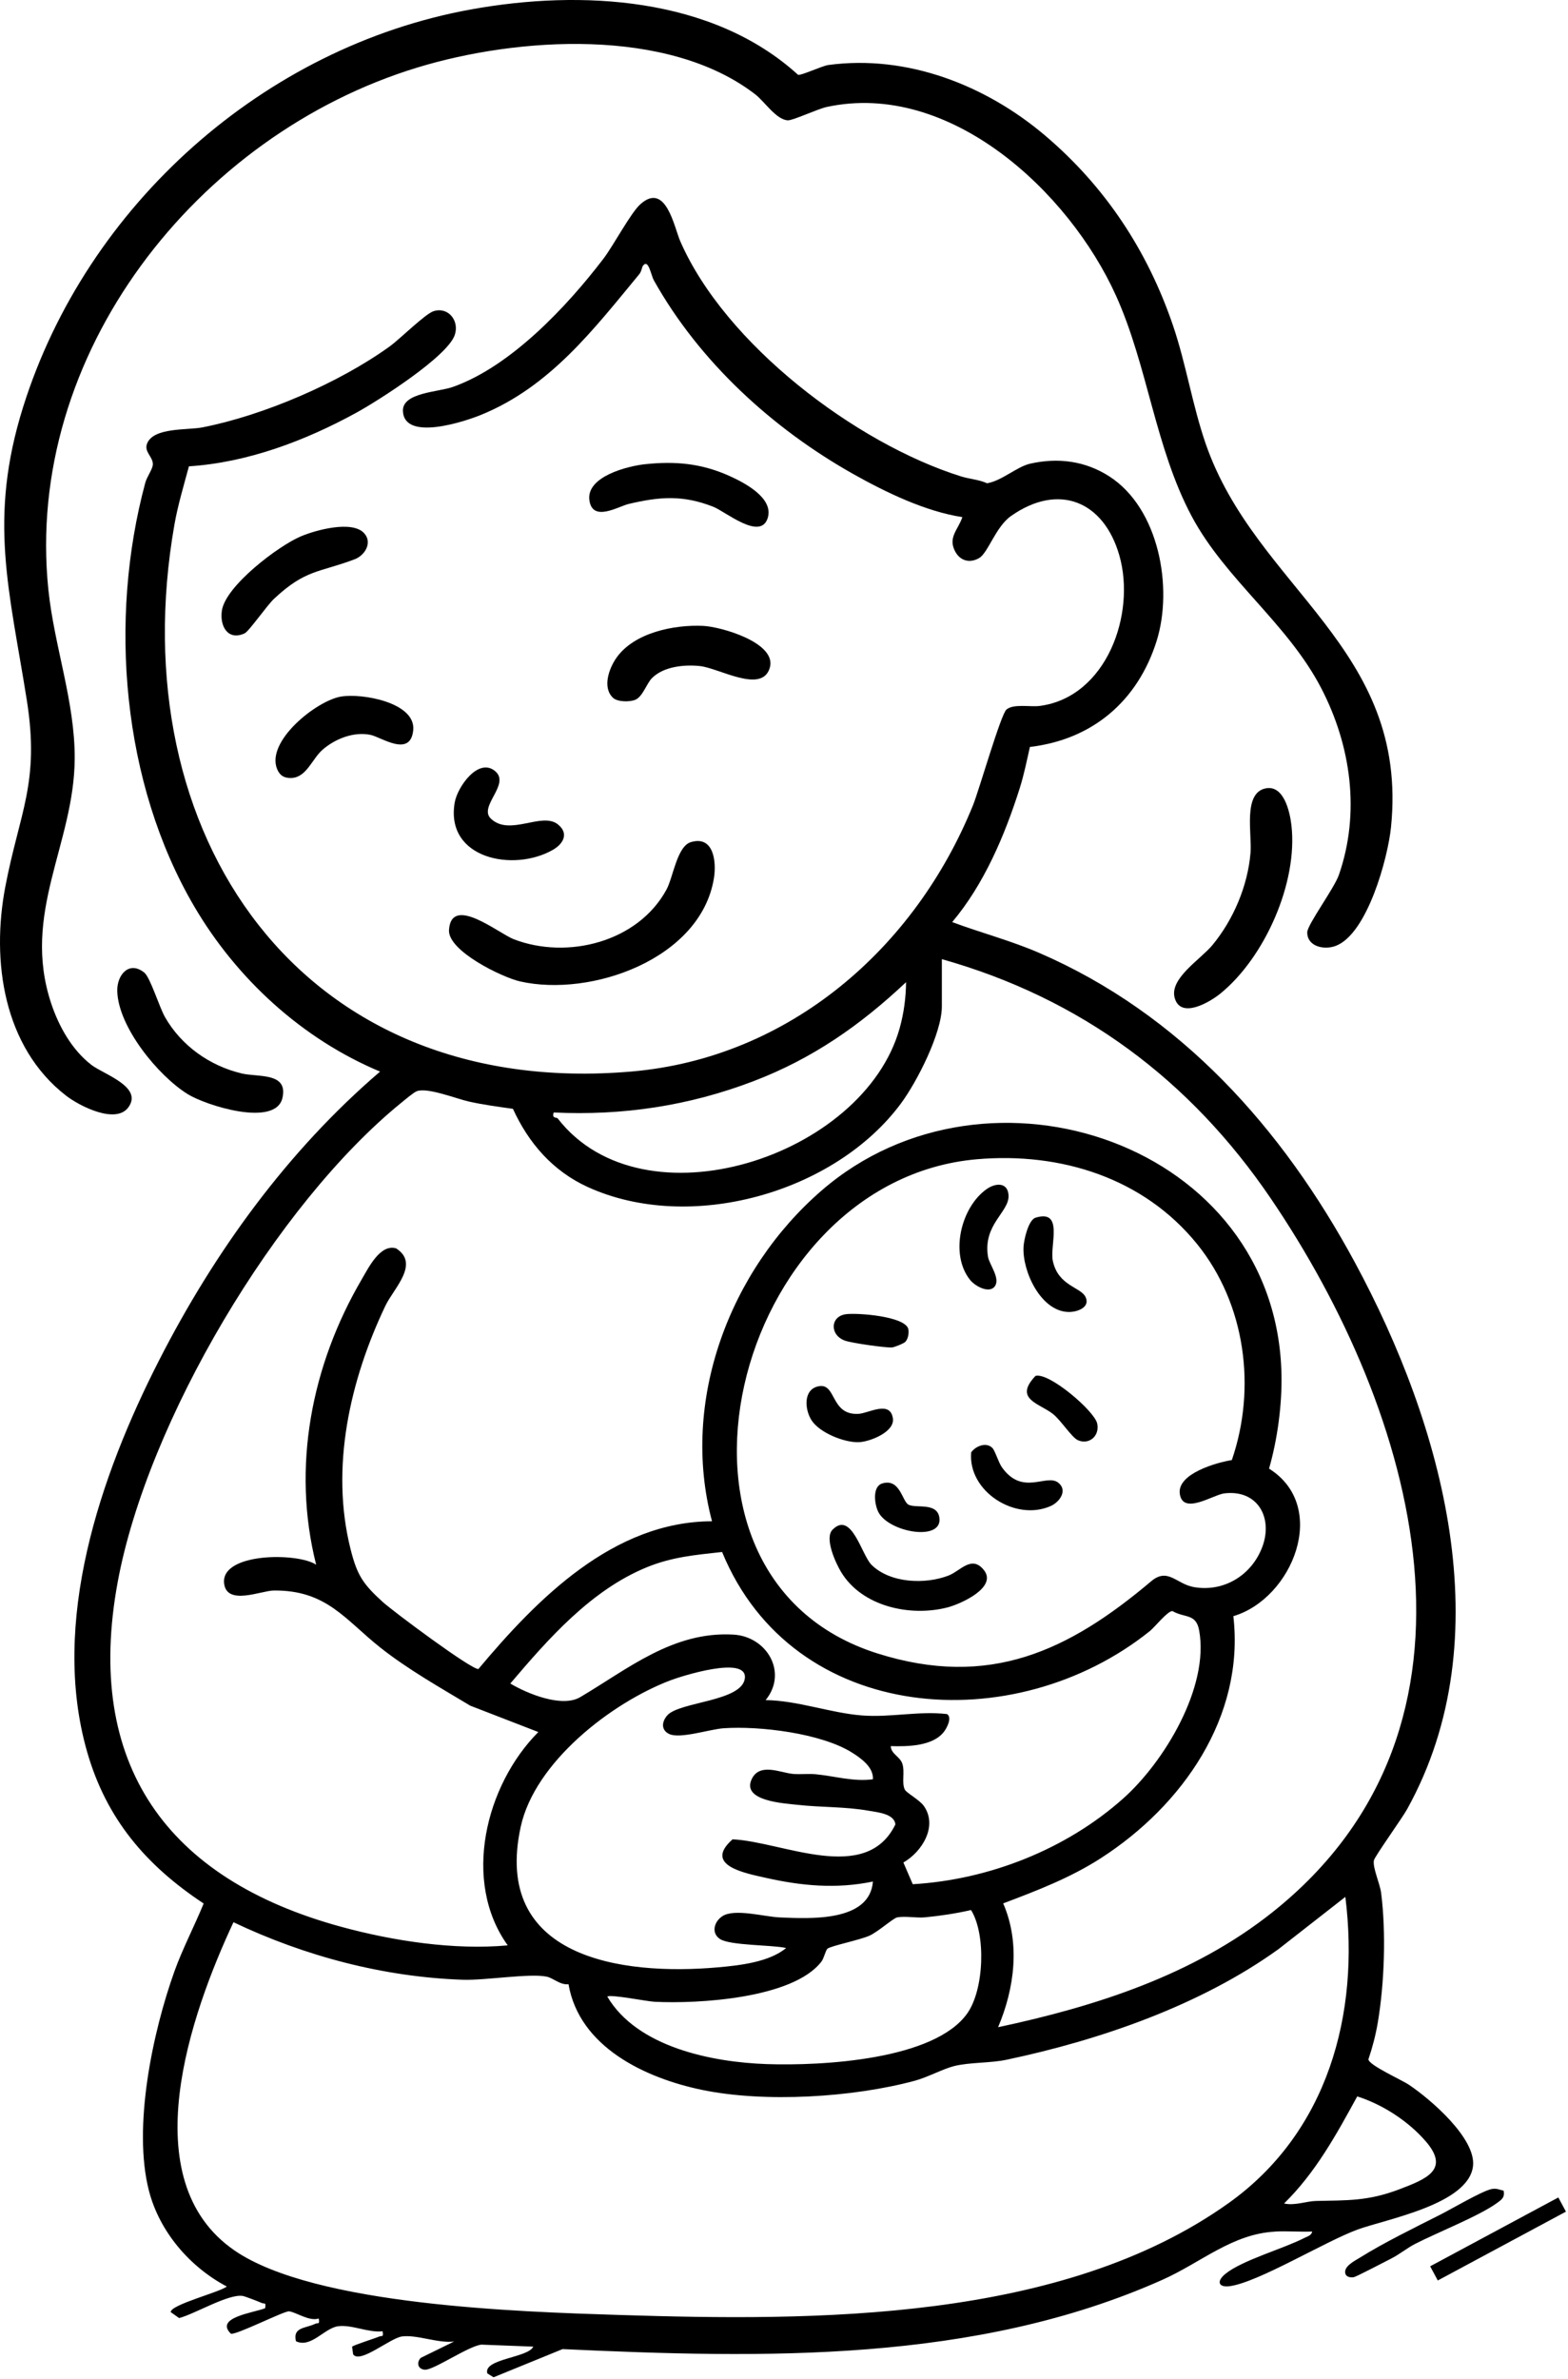 <?xml version="1.0" encoding="UTF-8"?> <svg xmlns="http://www.w3.org/2000/svg" width="614" height="931" viewBox="0 0 614 931" fill="none"><g clip-path="url(#clip0_527_12)"><path d="M499.31 873.39C482.51 874.27 470.36 885.47 455.17 892.25C381.95 924.9 298.9 923.01 220.29 919.37L193.27 930.4L190.83 928.88C189.15 923.13 206.86 922.79 208.82 918.4L188.54 917.62C183.56 918.09 169.64 927.73 166.33 927.44C163.66 927.21 162.98 924.73 164.74 922.81L177.82 916.4C171.64 917.2 163.22 913.63 157.41 914.42C152.73 915.06 141 925.23 138.28 921.43L137.87 918.44C138.25 917.86 146.93 915.14 148.42 914.48C149.62 913.95 150.23 914.94 149.82 912.39C144.24 913.04 137.8 909.71 132.41 910.42C127.02 911.13 121.81 919.09 115.9 916.3C114.5 910.68 119.85 911.26 123.39 909.48C124.46 908.94 125.27 910 124.81 907.39C121.11 908.67 115.61 904.73 113.14 904.59C111.15 904.47 92.46 913.93 90.42 913.35C83.89 907 99.26 905.16 103.82 903.38C104.22 900.82 103.6 901.83 102.42 901.29C101.24 900.75 95.91 898.7 95.07 898.57C89.47 897.64 76.18 905.68 70.14 907.22L66.84 904.89C66.81 901.96 85.93 897.15 88.82 894.88C74.4 887.27 62.48 873.52 58.32 857.39C51.92 832.58 59.73 795.38 68.35 771.4C71.49 762.67 76.22 753.62 79.75 744.98C57.2 730.07 41.66 711.92 34.11 685.6C19.59 634.96 39.21 577.54 62.31 532.36C84.01 489.9 112.54 450.48 148.83 419.39C118.37 406.67 92.65 383.08 76.02 354.69C47.77 306.44 42.44 242.52 56.89 188.94C57.54 186.53 59.76 183.66 59.85 181.79C59.99 178.82 56.35 176.88 57.57 173.66C60.03 167.18 73.42 168.4 79.18 167.28C103.17 162.6 132.75 149.89 152.57 135.6C156.64 132.66 166.5 122.82 169.8 121.78C175.52 119.99 179.96 125.5 178.08 131.09C175.23 139.58 148.06 156.85 139.51 161.54C119.49 172.51 96.93 181.02 73.98 182.51C71.98 189.95 69.63 197.74 68.3 205.33C47.06 326.43 117.6 430.56 247.33 419.36C309.1 414.03 358.36 371.12 381.04 315.07C383.36 309.34 391.91 279.5 394.13 277.67C396.96 275.34 403.45 276.78 407.24 276.27C433.29 272.75 444.88 240.34 438.32 217.4C432.26 196.19 414.63 188.8 395.91 201.94C389.87 206.18 386.9 216.42 383.4 218.42C379.69 220.54 375.94 219.5 373.98 215.74C371.12 210.24 375.24 207.29 376.84 202.38C362.46 200.21 346.93 192.72 334.17 185.55C302.49 167.74 273.84 141.52 256.03 109.7C254.88 107.64 253.95 101.15 251.78 104C251.36 104.55 251.23 106.22 250.31 107.33C232.43 128.96 215.37 151.37 188.34 162.38C182.12 164.92 158.32 172.87 157.78 160.91C157.45 153.62 171.51 153.5 177.38 151.42C200.04 143.38 221.95 120.01 236.26 101.3C240.24 96.09 246.98 83.26 250.82 79.87C260.78 71.05 264.01 88.97 266.36 94.37C283.9 134.63 334.98 173.47 376.29 186.44C379.66 187.5 383.25 187.65 386.52 189.14C392.3 188.18 398.17 182.65 403.42 181.46C414.31 179.01 424.91 180.38 434.32 186.4C453.88 198.92 459.46 230.08 452.89 250.93C445.52 274.3 427.86 289.45 403.29 292.33C402.09 297.66 400.98 303.17 399.34 308.38C393.5 326.85 385.35 346.06 372.86 360.88C384.12 365.08 395.77 368.12 406.83 372.89C462.22 396.82 502.24 441.64 530.58 494.14C564.84 557.61 588.31 640.76 551.01 708.05C549.03 711.63 538.27 726.6 537.99 728.11C537.46 730.99 540.36 737.15 540.83 740.88C542.8 756.39 542.11 776.2 539.52 791.56C538.69 796.46 537.45 801.24 535.85 805.94C535.91 808.22 548.74 813.92 551.76 815.95C560.05 821.5 578.08 836.91 576.8 847.78C575.04 862.77 542.63 868.53 531.55 872.6C518.79 877.29 492.88 893.13 481.64 894.73C477.16 895.37 476.18 892.89 479.86 889.91C486.52 884.52 502.52 880.11 510.8 875.85C511.95 875.26 513.57 874.92 513.82 873.36C509.01 873.54 504.13 873.11 499.32 873.36L499.31 873.39ZM368.81 375.39V393.89C368.81 404.32 359.08 423.38 352.79 431.87C326.78 466.96 270.12 482.8 230.14 464.56C216.51 458.34 207 447.42 200.86 433.96C195.22 433.18 189.15 432.36 183.59 431.11C178.61 429.99 167.11 425.39 163.09 427.12C161.88 427.64 158.65 430.35 157.35 431.41C107.99 471.44 57.67 556.5 46.09 619.15C32.9 690.57 65.39 735.5 133.6 754.09C153.94 759.64 177.84 763.29 198.82 761.36C180.8 736.3 190.11 698.64 210.8 677.87L184.14 667.55C172.32 660.44 159.73 653.37 148.9 644.79C135.11 633.86 127.87 622.29 107.21 622.48C102.32 622.52 88.89 628.51 87.77 619.81C86.2 607.63 116.5 607.52 123.8 612.38C114.15 574.23 121.98 534.26 141.64 500.71C144.33 496.12 148.87 486.78 155.08 488.56C164.56 494.57 154.15 504.25 150.93 511.01C137.04 540.12 129.22 574.4 137.3 606.4C139.87 616.59 142.19 619.96 149.8 626.9C153.82 630.57 184.51 653.43 187.33 653.21C210.4 625.66 240.24 595.46 278.81 595.38C266.34 548.38 285.59 497.17 321.8 465.87C386.9 409.6 499.94 447.69 501.8 537.89C502.05 549.87 500.23 563.29 496.94 574.78C520.69 589.69 506.1 625.68 482.96 632.52C487.49 671.93 462.97 706.67 431.13 727.2C419.21 734.89 406.05 739.94 392.83 744.93C399.6 760.47 397.27 778.23 390.83 793.39C429.07 785.25 467.36 772.98 498.3 748.37C590.36 675.14 554.3 552.48 497.64 469.08C466.02 422.55 423.3 390.75 368.83 375.39H368.81ZM218.41 437.75C251.91 480.94 338.25 452.8 352.3 402.38C353.93 396.55 354.74 390.45 354.8 384.39C336.88 401.26 318.18 414.31 295.06 423.14C269.81 432.78 243.9 436.69 216.82 435.4C216.02 437.91 217.93 437.13 218.41 437.76V437.75ZM382.61 453.69C286.91 461.94 248.17 617 343.6 647.11C387.45 660.94 418.52 646.09 450.78 618.86C457.33 613.33 460.66 619.98 467.55 621.15C479.37 623.17 490.19 616.41 494.31 605.38C498.57 593.94 492.42 582.88 479.41 584.47C475.04 585 463.21 593.09 461.99 584.66C460.84 576.75 476.5 572.35 482.36 571.43C492.05 543.28 487.75 510.37 468.79 486.92C447.83 461.01 415.38 450.87 382.62 453.69H382.61ZM282.76 607.4C272.24 608.57 263.22 609.32 253.3 613.37C231.47 622.3 214.75 641.32 199.83 658.88C206.52 662.89 220.07 668.42 227.17 664.23C245.67 653.34 263.45 638.38 287.16 639.73C300.35 640.48 308.59 654.59 299.81 665.37C312.3 665.53 325.15 670.38 337.33 671.36C348.63 672.27 359.65 669.55 370.85 670.84C372.93 672.2 370.77 676.28 369.66 677.73C365.33 683.45 355.35 683.57 348.81 683.38C348.87 686.45 352.47 687.47 353.36 690.32C354.39 693.61 353 697.73 354.3 700.38C354.96 701.72 360.1 704.39 361.81 706.87C367.28 714.79 361.02 724.77 353.75 728.93L357.42 737.43C387.3 735.67 417.5 723.77 439.82 703.88C455.88 689.58 473.59 660.31 469.57 638.11C468.35 631.38 463.98 633.33 459.12 630.53C457.3 630.35 452.23 636.77 450.28 638.34C397.35 680.8 310.6 675.11 282.75 607.39L282.76 607.4ZM341.81 696.38C342.14 691.68 337.27 688.21 333.73 685.97C321.67 678.34 297.4 675.4 283.33 676.39C277.84 676.78 266.32 680.65 262.05 678.64C258.82 677.11 259.08 673.86 261.29 671.35C266.06 665.92 290.82 665.97 291.68 656.71C292.5 647.81 266.73 656.03 262.56 657.62C239.39 666.43 209.42 689.61 203.9 714.96C192.76 766.05 242.93 773.35 281.13 769.96C289.61 769.21 301.23 767.92 307.83 762.39C302.33 761.13 285.79 761.48 281.88 758.84C278.42 756.51 279.62 752.05 282.88 749.93C287.67 746.83 299.25 750.16 305.29 750.42C317.14 750.94 340.58 752.25 341.82 736.38C327.5 739.35 313.91 738.09 299.79 734.91C291.72 733.09 275.29 730.06 286.86 719.86C306.39 720.74 339.06 737.75 350.61 714.04C350.25 709.79 343.44 709.26 340.05 708.65C330.99 707.04 321.31 707.38 312.34 706.36C307.17 705.78 290.41 704.93 294.31 696.4C297.37 689.7 305.6 693.8 310.45 694.25C313.43 694.53 316.39 694.11 319.32 694.38C326.81 695.08 334.16 697.39 341.83 696.36L341.81 696.38ZM526.81 742.39L500.71 762.78C470.15 784.81 430.84 798.39 394.07 806.14C387.71 807.48 379.65 807.08 373.55 808.62C369.16 809.74 363.24 812.98 358.26 814.33C334.02 820.89 299.37 823.02 274.81 817.9C252.62 813.27 226.87 801.18 222.62 776.58C219.28 776.9 216.69 774.17 214.1 773.61C207.52 772.2 189.98 775.12 181.32 774.82C150.28 773.78 119.32 765.58 91.42 752.3C74.72 788.02 51.64 853.23 91.89 880.81C123.31 902.34 203.81 904.78 242.49 906.01C319.17 908.44 415.85 908.79 481.14 862.2C519.85 834.57 532.55 788.37 526.82 742.39H526.81ZM237.81 781.4C249.48 801.21 278.8 807.1 300.31 807.83C321.82 808.56 365.99 806.23 378.82 787.9C385.37 778.55 386.15 757.03 380.24 747.53C374.38 748.88 368.28 749.8 362.3 750.38C358.82 750.72 354.53 749.8 351.33 750.41C349.76 750.71 343.96 755.97 340.48 757.56C336.8 759.23 325.41 761.55 324.06 762.64C323.24 763.31 322.7 766.36 321.64 767.73C310.5 782.16 273.37 784.31 256.26 783.43C253.18 783.27 239.1 780.44 237.8 781.4H237.81ZM558.23 837.98C551.46 830.15 541.38 823.61 531.47 820.47C523.25 835.48 515.17 850.27 502.82 862.38C507.02 863.32 511.57 861.47 515.32 861.39C527.52 861.12 535.61 861.49 547.81 856.88C558.8 852.72 567.82 849.06 558.24 837.98H558.23Z" fill="black"></path><path d="M409.191 53C432.771 72.99 449.341 98.08 459.321 127.38C464.441 142.43 466.921 158.59 472.101 173.6C491.751 230.5 551.831 253.3 544.691 323.75C543.461 335.84 535.431 365.42 523.101 370.17C518.561 371.92 511.861 370.49 511.891 364.88C511.901 361.9 522.441 347.74 524.301 342.36C532.741 318.01 529.011 291.77 517.371 269.34C504.161 243.9 479.911 226.9 466.651 202.06C452.331 175.22 449.441 143.27 437.001 115.71C418.631 75.03 371.931 31.51 323.801 41.85C320.091 42.65 310.511 47.19 308.491 47.09C303.941 46.86 299.421 39.77 295.771 36.95C261.571 10.54 202.601 14.48 163.391 26.44C77.091 52.75 9.441 138.61 18.941 230.77C21.221 252.85 29.361 274.61 29.251 296.89C29.081 330.34 8.311 357.35 20.031 392.67C23.041 401.73 28.191 410.94 35.871 416.83C40.631 420.47 56.101 425.35 50.271 433.37C45.371 440.11 31.211 432.93 25.881 428.82C1.341 409.82 -3.459 376.16 2.061 347.14C7.621 317.94 15.621 306.45 10.521 274.18C3.701 231.05 -4.729 203.16 9.091 159.17C33.891 80.27 103.461 18.29 184.591 3.66C227.561 -4.09 278.911 -1.29 312.521 29.29C313.771 29.6 321.951 25.77 324.371 25.44C355.271 21.28 386.031 33.37 409.191 53Z" fill="black"></path><path d="M270.52 329.589C279.46 326.889 280.6 337.209 279.57 343.649C274.48 375.259 231.51 390.439 203.61 384.089C196.54 382.479 175.29 372.139 175.82 363.959C176.72 350.019 195.26 365.299 201.13 367.569C222.21 375.719 249.93 368.649 261.02 348.089C263.6 343.309 265.1 331.229 270.53 329.579L270.52 329.589Z" fill="black"></path><path d="M495.539 308.56C502.659 307.07 505.059 317.48 505.699 322.99C508.289 345.45 495.209 374.83 477.819 388.9C473.689 392.24 462.439 398.87 460.019 390.68C457.749 382.98 470.039 375.59 474.779 369.86C483.009 359.9 488.609 346.66 489.679 333.76C490.299 326.33 486.659 310.42 495.539 308.56Z" fill="black"></path><path d="M56.53 380.679C58.84 382.559 62.38 394.159 64.62 398.079C70.97 409.219 82.1 417.129 94.59 420.109C101.08 421.659 112.88 419.589 110.61 429.659C107.97 441.329 80.68 432.669 73.49 428.209C61.94 421.039 46.19 401.839 45.92 387.779C45.8 381.479 50.61 375.859 56.53 380.679Z" fill="black"></path><path d="M240.071 273.131C235.741 269.071 238.491 261.581 241.381 257.451C248.301 247.581 263.951 244.421 275.321 244.951C282.431 245.281 304.401 251.601 301.421 261.411C298.321 271.641 281.651 261.481 274.041 260.671C267.961 260.031 259.841 260.841 255.311 265.381C253.201 267.491 251.681 272.641 248.801 273.861C246.601 274.791 241.821 274.761 240.071 273.121V273.131Z" fill="black"></path><path d="M252.61 181.681C264.4 180.411 274.66 181.361 285.49 186.211C291.44 188.871 303.02 194.851 300.64 202.681C297.86 211.821 284.05 200.201 279.35 198.351C267.39 193.651 258.35 194.361 246.18 197.231C242.12 198.191 232.04 204.501 230.8 195.821C229.47 186.501 245.75 182.411 252.62 181.671L252.61 181.681Z" fill="black"></path><path d="M142.549 208.64C145.949 212.27 142.979 217.34 138.839 218.9C124.889 224.17 119.689 222.76 107.299 234.36C104.519 236.96 97.489 247.09 95.809 247.87C89.239 250.9 85.969 245.05 86.889 238.95C88.349 229.26 109.039 213.61 117.839 209.9C123.619 207.47 137.789 203.55 142.559 208.64H142.549Z" fill="black"></path><path d="M133.551 272.62C141.751 271.22 162.891 274.95 161.811 285.79C160.731 296.63 149.281 288.48 145.091 287.61C138.541 286.25 131.261 289.13 126.331 293.4C122.281 296.91 120.061 304.13 114.301 304.47C111.521 304.63 109.671 303.69 108.561 301.11C103.911 290.25 123.811 274.27 133.541 272.61L133.551 272.62Z" fill="black"></path><path d="M218.519 322.691C222.829 326.181 220.609 330.241 216.519 332.591C201.219 341.411 174.289 336.171 178.049 314.121C179.099 307.951 187.339 296.311 193.889 301.801C200.029 306.951 187.169 315.651 192.249 320.431C199.709 327.451 212.179 317.551 218.519 322.681V322.691Z" fill="black"></path><path d="M588.809 857.4C589.279 860.12 587.999 860.87 586.149 862.22C579.239 867.27 562.669 873.79 554.129 878.2C550.979 879.83 547.999 882.28 544.829 883.9C542.729 884.97 531.009 891.09 530.099 891.23C528.779 891.44 527.169 891.12 526.819 889.86C526.009 886.98 530.509 884.83 532.519 883.57C541.709 877.81 553.959 871.82 563.799 866.85C568.369 864.54 579.889 857.75 583.829 856.79C585.889 856.29 586.939 856.94 588.819 857.39L588.809 857.4Z" fill="black"></path><path d="M610.212 860.018L560.027 886.961L563.007 892.512L613.192 865.569L610.212 860.018Z" fill="black"></path><path d="M326.051 598.631C333.501 591.201 337.361 608.571 341.271 612.431C348.611 619.671 362.401 620.161 371.511 616.591C376.101 614.791 380.501 608.491 385.261 614.461C390.731 621.311 376.021 627.811 371.011 629.101C356.401 632.861 337.571 628.761 329.391 615.301C327.291 611.841 322.691 601.971 326.041 598.631H326.051Z" fill="black"></path><path d="M389.67 503.25C387.65 506.48 381.92 503.52 379.83 500.88C371.84 490.84 376.25 472.54 386.32 465.4C389.94 462.83 394.69 462.68 394.93 467.89C395.23 474.39 384.83 479.17 386.88 491.83C387.37 494.85 391.65 500.08 389.67 503.24V503.25Z" fill="black"></path><path d="M405.511 476.57C416.701 473.13 410.991 487.48 412.261 493.45C414.381 503.41 423.241 503.63 425.111 507.67C426.981 511.71 421.751 513.57 418.311 513.47C407.501 513.14 400.251 497.48 400.801 487.92C400.961 485.15 402.691 477.44 405.511 476.57Z" fill="black"></path><path d="M388.561 566.65C389.661 567.72 390.941 572.31 392.381 574.32C400.491 585.64 409.731 576.6 414.411 580.29C418.151 583.24 415.031 587.83 411.381 589.44C397.551 595.54 378.921 583.65 380.301 568.38C382.111 565.92 386.151 564.29 388.561 566.65Z" fill="black"></path><path d="M320.55 542.54C327.61 541.16 325.09 553.94 336.17 553.34C340.14 553.12 348.58 547.9 349.64 555.12C350.43 560.46 340.53 564.29 336.29 564.43C330.64 564.63 320.98 560.77 317.81 555.89C315.06 551.65 314.46 543.73 320.56 542.54H320.55Z" fill="black"></path><path d="M405.47 538.49C410.76 536.96 428.59 552.23 429.64 557.12C430.69 562.01 426.46 565.56 422.1 563.66C419.69 562.61 415.38 555.79 412.32 553.39C406.89 549.14 396.85 547.58 405.48 538.49H405.47Z" fill="black"></path><path d="M354.54 525.129C353.96 525.769 350.23 527.289 349.25 527.349C346.57 527.499 333.68 525.649 330.97 524.719C324.83 522.609 325.01 515.18 331.26 514.34C335.65 513.75 354.31 515.109 355.67 520.099C355.99 521.719 355.64 523.909 354.54 525.129Z" fill="black"></path><path d="M345.52 580.56C352.49 578.51 353.27 587.67 355.79 588.91C358.8 590.4 366.94 587.89 367.84 593.94C369.25 603.44 348.03 599.78 343.94 591.76C342.44 588.82 341.47 581.75 345.52 580.56Z" fill="black"></path></g><defs><clipPath id="clip0_527_12"><rect width="613.18" height="930.4" fill="white"></rect></clipPath></defs></svg> 